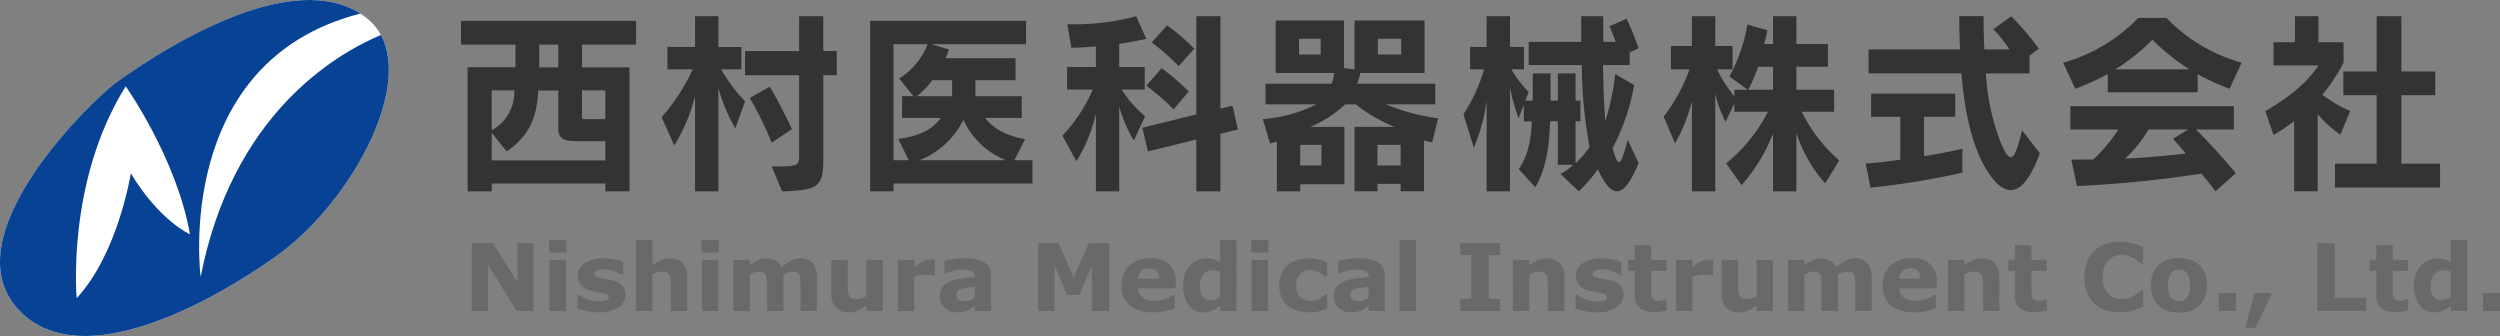 <svg xmlns="http://www.w3.org/2000/svg" width="355.651" height="47.803" viewBox="0 0 355.651 47.803">
  <rect x="0" y="0" width="355.651" height="47.803" fill="#808080" stroke="none"/>
  <g id="ヘッダーロゴ" transform="translate(20031 17840.953)">
    <path id="パス_613" data-name="パス 613" d="M29.813-78.459v-3.377H4.9v3.377h7.751v3.211H5.841v17.661H9.274v-1.107H25.44v1.107h3.433V-75.22H22.118v-3.239ZM18.741-75.22H16.028v-3.239h2.713Zm6.7,7.363h-2.8c-.471,0-.526,0-.526-.36v-3.737H25.44Zm-12.955-4.1a6.151,6.151,0,0,1-3.211,5.675v-5.675ZM25.44-61.988H9.274v-3.931l2.131,2.657c3.349-2.325,4.291-4.955,4.484-8.664h2.851v5.37c0,1.55.886,1.827,2.657,1.827H25.44ZM58.353-74.113v-3.433h-1.91V-82.5H53.01v4.955h-7.7v3.433h7.7v11.377c0,1.606-.221,1.606-3.9,1.606l1.467,3.543c5.37-.138,5.868-.747,5.868-4.789V-74.113ZM45.315-70.4a22.357,22.357,0,0,1-3.4-4.54h2.879v-3.183H41.523V-82.5H38.2v4.374H34.27v3.183h3.6a27.835,27.835,0,0,1-4.429,6.81l1.8,4.014A24.341,24.341,0,0,0,38.2-71.151v13.564h3.322V-72.313a24.074,24.074,0,0,0,2.408,5.785Zm6.671,3.958s-1.439-3.128-3.156-6.035l-2.851,1.606a48.636,48.636,0,0,1,3.128,6.367ZM86.2-58.694v-3.322H83.626l1.522-2.99c-2.824-.526-4.457-1.495-5.675-3.017h5.2v-3.1H78.09v-2.27h5.7v-3.128H73.855a13,13,0,0,0,.471-1.246l-2.491-.747H85.287v-3.322H63.114v24.249h3.322v-1.107ZM74.768-71.123h-5.01a10.718,10.718,0,0,0,2.187-2.27h2.824Zm-1.606,3.1c-1.3,1.716-2.99,2.547-6.062,2.99L68.6-62.016H66.436v-16.5H71.28a9.907,9.907,0,0,1-4.041,4.872l2.021,2.519H67.654v3.1Zm9.246,6.007H70.145a11.756,11.756,0,0,0,6.228-5.758A11.274,11.274,0,0,0,82.408-62.016Zm26.8-15.862a29.591,29.591,0,0,0-3.848-3.322l-2.187,2.436a30.085,30.085,0,0,1,3.82,3.377Zm-.775,6.09a35.722,35.722,0,0,0-3.848-3.322l-2.187,2.491a33.5,33.5,0,0,1,3.875,3.377Zm7,5.4-.775-3.377-1.716.415V-82.5h-3.433v13.979l-7.668,1.882.775,3.377,6.893-1.689v7.363h3.433V-65.78Zm-13.038-12.9L100.955-82.5a33.567,33.567,0,0,1-9.8,1.135l.581,3.349c1.246,0,2.491-.111,3.488-.166v2.907h-4.1v3.211h3.654A22.516,22.516,0,0,1,90.464-65.5l1.993,3.626a21.862,21.862,0,0,0,2.768-6.782v11.073h3.322V-69.656a19.2,19.2,0,0,0,2.076,4.844l1.606-3.46a15.479,15.479,0,0,1-3.322-3.792h3.266v-3.211H98.547v-3.294C101.4-79.012,102.394-79.289,102.394-79.289Zm41.522,11.322A29.5,29.5,0,0,1,136.5-69.96h7v-2.934H132.373a8.019,8.019,0,0,0,.471-1.522h9.135v-7.474h-9.965v6.948l-1.495-.166v-6.782H120.8v7.474h8.332a6.7,6.7,0,0,1-.36,1.522h-9.412v2.934h7.225a20.335,20.335,0,0,1-7.612,2.1L120-64.4c.471-.111.969-.249.969-.249v7.059h3.322v-1h6.284v-8.166H125.73a16.261,16.261,0,0,0,4.955-3.211h1.495a22.065,22.065,0,0,0,5.536,3.211h-5.7v9.163h3.266v-1.052h3.294v1.052H141.9v-7.225s.526.138,1.163.277Zm-5.26-9.08h-3.322v-2.242h3.322Zm-11.46,0h-3.073v-2.242H127.2Zm11.377,15.778H135.28V-64.2h3.294Zm-11.266,0H124.29V-64.2h3.017Zm45.121-.36-1.55-3.294c-.609,2.27-.941,3.183-1.246,3.183s-.554-.8-.913-1.993a30.1,30.1,0,0,0,3.073-8.969l-2.685-1.578a34.508,34.508,0,0,1-1.412,6.671c-.166-1.744-.3-5.536-.332-7.945h3.792v-1.8l1.273-.581a36.4,36.4,0,0,0-1.716-4.208l-2.436,1.08a20.486,20.486,0,0,1,.886,2.215h-1.744c-.028-1.163-.028-2.187-.028-3.654h-3.128v3.654h-7.474v3.294h7.557A65.044,65.044,0,0,0,165.453-63.9a10.731,10.731,0,0,1-1.993,2.3v-5.952h.692v-2.934h-.692v-3.875h-2.519v3.875h-1.024v-3.875H157.37v3.875h-1.052l.471-1.246a15.509,15.509,0,0,1-2.464-3.211h1.8v-3.183h-1.993V-82.5h-3.322v4.374h-2.353v3.183h1.993a23.971,23.971,0,0,1-2.934,6.394l1.467,4.761a24.775,24.775,0,0,0,1.827-6.727v12.927h3.322v-14.7a32.8,32.8,0,0,0,1.218,4.318L156.1-69.9v2.353h1.135c-.111,2.962-.664,5.121-1.855,6.782l2.353,2.6c1.439-2.408,2.021-5.675,2.1-9.384h1.107v6.2h2.187a8.7,8.7,0,0,1-1.8,1.3l2.6,2.464a24.9,24.9,0,0,0,2.713-3.128C168.664-56.258,170.38-56.562,172.429-61.628Zm28.54-.36a22.256,22.256,0,0,1-5.343-6.92h4.623v-3.128h-5.37V-75.3h4.484v-3.239h-4.484V-82.5h-3.322v3.958h-1.273a18.6,18.6,0,0,0,.471-1.965l-2.851-.8a24.092,24.092,0,0,1-2.547,7.391l2.6,1.882h-1.91v.913a18.652,18.652,0,0,1-2.464-3.82H185.8v-3.322h-2.464V-82.5h-3.322v4.235h-2.99v3.322h2.657A24.717,24.717,0,0,1,176-68.216l1.606,3.82a23.677,23.677,0,0,0,2.408-6.007v12.817h3.322V-71.455a17.59,17.59,0,0,0,1.467,3.986l1.246-2.6v1.163h4.789a22.941,22.941,0,0,1-5.952,7.336l2.187,3.1a24,24,0,0,0,4.484-7.363v8.249h3.322v-8.3a20.332,20.332,0,0,0,4.1,7.17Zm-9.412-10.048h-3.516a23.026,23.026,0,0,0,1.384-3.266h2.131Zm37.951,9.024-2.519-3.239c-.664,2.657-1.107,3.82-1.606,3.82-.388,0-.8-.664-1.356-1.882a32.193,32.193,0,0,1-2.187-10.048h6.2v-2.519l1.329-1a38.385,38.385,0,0,0-3.931-4.6l-2.547,1.827a18.324,18.324,0,0,1,2.3,2.879h-3.571c-.083-1.689-.111-2.851-.111-4.734h-3.46c0,1.8.028,3.073.111,4.734h-13.01v3.4h13.2c.5,6.035,1.716,11.045,3.958,14.311,1,1.467,2.021,2.3,3.045,2.3C226.767-57.753,228.179-59.331,229.508-63.012Zm-11.017,2.768v-3.4s-2.574.609-5.453,1.052v-5.592h4.429v-3.294H205.508v3.294h4.152v6.09c-1.661.249-3.266.443-4.927.554l.692,3.433A111.4,111.4,0,0,0,218.491-60.244Zm39.723-15.64a23.776,23.776,0,0,1-10.685-6.367h-4.014a23.777,23.777,0,0,1-10.685,6.367l1.716,3.709a34.121,34.121,0,0,0,4.623-2.1v2.6h12.789v-2.574a34.48,34.48,0,0,0,4.54,2.076Zm-.83,15.723a82.688,82.688,0,0,0-5.675-6.228h5.4v-3.322H233.854v3.322h6.837a22.931,22.931,0,0,1-3.571,4.263c-1.024.028-1.993.028-3.128.028l.8,3.765a167.67,167.67,0,0,0,17.688-1.772,32.13,32.13,0,0,1,2.021,2.519Zm-6.616-14.782H240.248a29.637,29.637,0,0,0,5.287-4.208A30.6,30.6,0,0,0,250.767-74.943Zm-.166,8.554-2.159,1.329c.664.72,1.273,1.412,1.827,2.1-2.132.249-5.675.581-8.609.72a19.727,19.727,0,0,0,3.322-4.152Zm35.848,8.249v-3.377H280.94v-9.744h4.817v-3.377H280.94V-82.5h-3.516v7.862h-4.734v3.377h4.734v9.744H271.5v3.377ZM273.66-69.019a17.572,17.572,0,0,1-3.958-2.325,24.461,24.461,0,0,0,3.017-4.567v-2.879h-3.571V-82.5H265.8v3.709h-3.045V-75.5h6.394c-.775,1.19-2.657,3.682-7.557,6.505l1.163,3.4a31.77,31.77,0,0,0,2.934-1.965v9.965h3.349v-10.99a14.817,14.817,0,0,0,3.239,2.934Z" transform="translate(-19970.322 -17756.148)" fill="#333"/>
    <path id="パス_614" data-name="パス 614" d="M13.238-26.374h-2.4L6.737-33v6.631H4.453v-9.66H7.431L10.954-30.5v-5.534h2.284Zm4.611,0H15.507V-33.66h2.342Zm.065-8.324H15.442v-1.771h2.472Zm8.4,6.014a2.112,2.112,0,0,1-1.012,1.82,4.853,4.853,0,0,1-2.77.691,7.9,7.9,0,0,1-1.765-.182,6.727,6.727,0,0,1-1.272-.4v-1.92h.214q.175.123.405.269a4.12,4.12,0,0,0,.652.315,5.379,5.379,0,0,0,.824.256,4.349,4.349,0,0,0,.986.107,2.565,2.565,0,0,0,1.019-.152.485.485,0,0,0,.331-.451.419.419,0,0,0-.195-.386,2.539,2.539,0,0,0-.74-.23q-.26-.058-.7-.127a7.565,7.565,0,0,1-.808-.165,2.863,2.863,0,0,1-1.473-.808,2,2,0,0,1-.48-1.366,2.072,2.072,0,0,1,1-1.748,4.674,4.674,0,0,1,2.722-.7,7.249,7.249,0,0,1,1.567.165,6.34,6.34,0,0,1,1.171.354V-31.5h-.2A4.753,4.753,0,0,0,24.6-32.08a4.2,4.2,0,0,0-1.346-.224,2.549,2.549,0,0,0-.95.156q-.386.156-.386.441a.471.471,0,0,0,.175.4,2.384,2.384,0,0,0,.824.272q.357.071.769.139t.827.172a2.6,2.6,0,0,1,1.362.756A1.912,1.912,0,0,1,26.314-28.683Zm8.8,2.31H32.774v-3.614a8.517,8.517,0,0,0-.045-.879,1.852,1.852,0,0,0-.156-.646.777.777,0,0,0-.38-.35,1.772,1.772,0,0,0-.7-.11,2.129,2.129,0,0,0-.646.1,3.469,3.469,0,0,0-.71.331v5.164H27.8v-10.1H30.14v3.614a5.951,5.951,0,0,1,1.2-.746,3.053,3.053,0,0,1,1.273-.26,2.443,2.443,0,0,1,1.843.688,2.854,2.854,0,0,1,.664,2.057Zm4.423,0H37.2V-33.66H39.54ZM39.6-34.7H37.133v-1.771H39.6Zm9.185,3.16v5.164H46.448v-3.64q0-.532-.026-.905a1.615,1.615,0,0,0-.143-.607.713.713,0,0,0-.354-.341,1.657,1.657,0,0,0-.665-.107,1.676,1.676,0,0,0-.668.139,4.893,4.893,0,0,0-.584.3v5.164H41.666V-33.66h2.342v.8a6.4,6.4,0,0,1,1.153-.74,2.764,2.764,0,0,1,1.218-.266,2.475,2.475,0,0,1,1.27.321,2.193,2.193,0,0,1,.862.944,7.248,7.248,0,0,1,1.36-.928,2.837,2.837,0,0,1,1.3-.337,2.241,2.241,0,0,1,1.791.707,3.024,3.024,0,0,1,.612,2.037v4.743H51.229v-3.64q0-.538-.023-.908a1.57,1.57,0,0,0-.139-.6.682.682,0,0,0-.35-.341,1.7,1.7,0,0,0-.675-.107,1.672,1.672,0,0,0-.571.1A4.374,4.374,0,0,0,48.79-31.538Zm14.135,5.164H60.583v-.8a6.937,6.937,0,0,1-1.186.749,2.958,2.958,0,0,1-1.283.256,2.422,2.422,0,0,1-1.856-.694,2.894,2.894,0,0,1-.651-2.05V-33.66h2.342v3.614q0,.551.036.918a1.6,1.6,0,0,0,.165.607.745.745,0,0,0,.373.35,1.772,1.772,0,0,0,.7.11,2.3,2.3,0,0,0,.662-.11,2.849,2.849,0,0,0,.7-.324V-33.66h2.342Zm7.421-5.061h-.207a2.092,2.092,0,0,0-.479-.078q-.33-.026-.55-.026a5.307,5.307,0,0,0-.88.065,4.985,4.985,0,0,0-.822.221v4.879H65.065V-33.66h2.342v1.07a4.864,4.864,0,0,1,1.34-.879,2.963,2.963,0,0,1,1.049-.217q.123,0,.278.006t.272.019Zm5.669,3.155v-1.513q-.474.039-1.025.107a4.943,4.943,0,0,0-.837.158,1.153,1.153,0,0,0-.535.32.807.807,0,0,0-.185.553,1.435,1.435,0,0,0,.039.369.554.554,0,0,0,.195.272.947.947,0,0,0,.357.191,2.487,2.487,0,0,0,.649.061,1.923,1.923,0,0,0,.71-.142A2.22,2.22,0,0,0,76.015-28.279Zm0,1.134q-.188.143-.467.344a3.4,3.4,0,0,1-.526.318,3.313,3.313,0,0,1-.714.23,4.106,4.106,0,0,1-.811.075,2.476,2.476,0,0,1-1.739-.642,2.128,2.128,0,0,1-.7-1.641,2.212,2.212,0,0,1,.357-1.3,2.394,2.394,0,0,1,1.012-.8,5.721,5.721,0,0,1,1.609-.415q.96-.123,1.992-.182V-31.2a.84.84,0,0,0-.493-.834,3.565,3.565,0,0,0-1.453-.23,4.149,4.149,0,0,0-1.233.2q-.655.2-.941.315h-.214V-33.5q.37-.1,1.2-.23a10.588,10.588,0,0,1,1.671-.133,5.185,5.185,0,0,1,2.877.613,2.176,2.176,0,0,1,.886,1.924v4.957H76.015Zm19.13.772H92.666v-6.468l-1.791,4.2H89.156l-1.791-4.2v6.468H85.017v-9.66H87.91l2.173,4.846,2.167-4.846h2.894Zm9.445-3.211H99.243a1.68,1.68,0,0,0,.652,1.311,2.9,2.9,0,0,0,1.768.454,3.974,3.974,0,0,0,1.434-.266,4.49,4.49,0,0,0,1.1-.571h.26v1.875a8.674,8.674,0,0,1-1.492.461,7.786,7.786,0,0,1-1.551.143,5.074,5.074,0,0,1-3.361-.986,3.473,3.473,0,0,1-1.168-2.809,3.761,3.761,0,0,1,1.106-2.858,4.216,4.216,0,0,1,3.033-1.054,3.621,3.621,0,0,1,2.673.9,3.507,3.507,0,0,1,.9,2.585Zm-2.323-1.369a1.635,1.635,0,0,0-.363-1.1,1.4,1.4,0,0,0-1.07-.37,1.712,1.712,0,0,0-1.109.35,1.5,1.5,0,0,0-.487,1.122Zm10.989,4.58h-2.342v-.759a5.1,5.1,0,0,1-1.128.727,2.955,2.955,0,0,1-1.212.234,2.556,2.556,0,0,1-2.125-1.025,4.387,4.387,0,0,1-.8-2.764,4.665,4.665,0,0,1,.269-1.645,3.77,3.77,0,0,1,.736-1.229,3.033,3.033,0,0,1,1.069-.756,3.17,3.17,0,0,1,1.257-.269,3.45,3.45,0,0,1,1.072.139,7.149,7.149,0,0,1,.859.354v-3.1h2.342Zm-2.342-2.005v-3.58a2.3,2.3,0,0,0-.518-.149,3.041,3.041,0,0,0-.5-.045,1.659,1.659,0,0,0-1.379.575,2.491,2.491,0,0,0-.46,1.6,2.59,2.59,0,0,0,.369,1.556,1.394,1.394,0,0,0,1.185.484,2.107,2.107,0,0,0,.673-.12A2.372,2.372,0,0,0,110.913-28.379Zm6.824,2.005h-2.342V-33.66h2.342ZM117.8-34.7H115.33v-1.771H117.8Zm5.863,8.519a6.28,6.28,0,0,1-1.742-.227,3.835,3.835,0,0,1-1.372-.7,3.175,3.175,0,0,1-.9-1.194,4.148,4.148,0,0,1-.318-1.687,4.174,4.174,0,0,1,.341-1.758,3.318,3.318,0,0,1,.95-1.226,3.87,3.87,0,0,1,1.362-.675,5.969,5.969,0,0,1,1.6-.214,5.5,5.5,0,0,1,1.375.162,6.494,6.494,0,0,1,1.174.422v1.992h-.33q-.136-.117-.327-.272a2.951,2.951,0,0,0-.47-.3,3.072,3.072,0,0,0-.583-.237,2.608,2.608,0,0,0-.739-.094,1.775,1.775,0,0,0-1.435.594,2.417,2.417,0,0,0-.5,1.612,2.24,2.24,0,0,0,.515,1.6,1.913,1.913,0,0,0,1.461.545,2.9,2.9,0,0,0,.794-.1,2.56,2.56,0,0,0,.586-.237,2.792,2.792,0,0,0,.389-.272q.168-.143.311-.279h.33v1.992a6.4,6.4,0,0,1-1.152.412A5.387,5.387,0,0,1,123.665-26.179Zm8.368-2.1v-1.513q-.474.039-1.025.107a4.944,4.944,0,0,0-.837.158,1.153,1.153,0,0,0-.535.32.807.807,0,0,0-.185.553,1.434,1.434,0,0,0,.039.369.554.554,0,0,0,.195.272.947.947,0,0,0,.357.191,2.487,2.487,0,0,0,.649.061,1.923,1.923,0,0,0,.71-.142A2.221,2.221,0,0,0,132.033-28.279Zm0,1.134q-.188.143-.467.344a3.4,3.4,0,0,1-.526.318,3.313,3.313,0,0,1-.714.23,4.106,4.106,0,0,1-.811.075,2.476,2.476,0,0,1-1.739-.642,2.128,2.128,0,0,1-.7-1.641,2.212,2.212,0,0,1,.357-1.3,2.394,2.394,0,0,1,1.012-.8,5.721,5.721,0,0,1,1.609-.415q.96-.123,1.992-.182V-31.2a.84.84,0,0,0-.493-.834,3.566,3.566,0,0,0-1.453-.23,4.148,4.148,0,0,0-1.233.2q-.655.2-.941.315h-.214V-33.5q.37-.1,1.2-.23a10.588,10.588,0,0,1,1.671-.133,5.185,5.185,0,0,1,2.877.613,2.176,2.176,0,0,1,.886,1.924v4.957h-2.316Zm6.739.772H136.43v-10.1h2.342Zm11.96,0h-5.657v-1.713h1.583v-6.235h-1.583v-1.713h5.657v1.713H149.15v6.235h1.583Zm9.153,0h-2.342v-3.614a8.518,8.518,0,0,0-.045-.879,1.852,1.852,0,0,0-.156-.646.777.777,0,0,0-.38-.35,1.772,1.772,0,0,0-.7-.11,2.13,2.13,0,0,0-.646.1,3.469,3.469,0,0,0-.71.331v5.164h-2.342V-33.66h2.342v.8a5.951,5.951,0,0,1,1.2-.746,3.053,3.053,0,0,1,1.273-.26,2.443,2.443,0,0,1,1.843.688,2.854,2.854,0,0,1,.664,2.057Zm8.413-2.31a2.112,2.112,0,0,1-1.012,1.82,4.853,4.853,0,0,1-2.77.691,7.9,7.9,0,0,1-1.765-.182,6.727,6.727,0,0,1-1.272-.4v-1.92h.214q.175.123.405.269a4.121,4.121,0,0,0,.652.315,5.379,5.379,0,0,0,.824.256,4.348,4.348,0,0,0,.986.107,2.565,2.565,0,0,0,1.019-.152.485.485,0,0,0,.331-.451.419.419,0,0,0-.195-.386,2.539,2.539,0,0,0-.74-.23q-.26-.058-.7-.127a7.562,7.562,0,0,1-.808-.165,2.863,2.863,0,0,1-1.473-.808,2,2,0,0,1-.48-1.366,2.072,2.072,0,0,1,1-1.748,4.674,4.674,0,0,1,2.722-.7,7.249,7.249,0,0,1,1.567.165,6.34,6.34,0,0,1,1.171.354V-31.5h-.2a4.752,4.752,0,0,0-1.184-.581,4.2,4.2,0,0,0-1.346-.224,2.549,2.549,0,0,0-.95.156q-.386.156-.386.441a.471.471,0,0,0,.175.4,2.384,2.384,0,0,0,.824.272q.357.071.769.139t.827.172a2.6,2.6,0,0,1,1.362.756A1.912,1.912,0,0,1,168.3-28.683Zm6.142,2.246a6.625,6.625,0,0,1-.8.152,8.168,8.168,0,0,1-1.032.055,3.13,3.13,0,0,1-2.027-.551,2.333,2.333,0,0,1-.665-1.888v-3.406h-.96V-33.66h.96v-2.083h2.342v2.083h2.18v1.583h-2.18v2.586q0,.383.006.669a1.378,1.378,0,0,0,.1.513.719.719,0,0,0,.32.361,1.356,1.356,0,0,0,.67.133,1.957,1.957,0,0,0,.475-.078,1.977,1.977,0,0,0,.411-.143h.194Zm6.61-5h-.207a2.091,2.091,0,0,0-.479-.078q-.33-.026-.55-.026a5.307,5.307,0,0,0-.88.065,4.984,4.984,0,0,0-.822.221v4.879H175.77V-33.66h2.342v1.07a4.863,4.863,0,0,1,1.34-.879,2.963,2.963,0,0,1,1.049-.217q.123,0,.278.006t.272.019Zm8.517,5.061h-2.342v-.8a6.937,6.937,0,0,1-1.186.749,2.958,2.958,0,0,1-1.283.256,2.422,2.422,0,0,1-1.856-.694,2.894,2.894,0,0,1-.651-2.05V-33.66h2.342v3.614q0,.551.036.918a1.6,1.6,0,0,0,.165.607.745.745,0,0,0,.373.35,1.772,1.772,0,0,0,.7.11,2.3,2.3,0,0,0,.662-.11,2.849,2.849,0,0,0,.7-.324V-33.66h2.342Zm9.257-5.164v5.164h-2.342v-3.64q0-.532-.026-.905a1.615,1.615,0,0,0-.143-.607.713.713,0,0,0-.354-.341,1.657,1.657,0,0,0-.665-.107,1.675,1.675,0,0,0-.668.139,4.89,4.89,0,0,0-.584.3v5.164H191.7V-33.66h2.342v.8a6.4,6.4,0,0,1,1.153-.74,2.764,2.764,0,0,1,1.218-.266,2.475,2.475,0,0,1,1.27.321,2.194,2.194,0,0,1,.862.944,7.248,7.248,0,0,1,1.36-.928,2.837,2.837,0,0,1,1.3-.337,2.24,2.24,0,0,1,1.791.707,3.024,3.024,0,0,1,.612,2.037v4.743h-2.342v-3.64q0-.538-.023-.908a1.57,1.57,0,0,0-.139-.6.682.682,0,0,0-.35-.341,1.7,1.7,0,0,0-.675-.107,1.671,1.671,0,0,0-.571.1A4.373,4.373,0,0,0,198.824-31.538Zm14.051,1.953H207.53a1.68,1.68,0,0,0,.652,1.311,2.9,2.9,0,0,0,1.768.454,3.974,3.974,0,0,0,1.434-.266,4.49,4.49,0,0,0,1.1-.571h.26v1.875a8.674,8.674,0,0,1-1.492.461,7.785,7.785,0,0,1-1.551.143,5.074,5.074,0,0,1-3.361-.986,3.473,3.473,0,0,1-1.168-2.809,3.761,3.761,0,0,1,1.106-2.858,4.216,4.216,0,0,1,3.033-1.054,3.621,3.621,0,0,1,2.673.9,3.507,3.507,0,0,1,.9,2.585Zm-2.323-1.369a1.635,1.635,0,0,0-.363-1.1,1.4,1.4,0,0,0-1.07-.37,1.712,1.712,0,0,0-1.109.35,1.5,1.5,0,0,0-.487,1.122Zm11.222,4.58h-2.342v-3.614a8.514,8.514,0,0,0-.045-.879,1.852,1.852,0,0,0-.156-.646.777.777,0,0,0-.38-.35,1.772,1.772,0,0,0-.7-.11,2.129,2.129,0,0,0-.646.1,3.468,3.468,0,0,0-.71.331v5.164h-2.342V-33.66H216.8v.8a5.952,5.952,0,0,1,1.2-.746,3.053,3.053,0,0,1,1.273-.26,2.443,2.443,0,0,1,1.843.688,2.854,2.854,0,0,1,.664,2.057Zm6.739-.064a6.625,6.625,0,0,1-.8.152,8.168,8.168,0,0,1-1.032.055,3.13,3.13,0,0,1-2.027-.551,2.332,2.332,0,0,1-.665-1.888v-3.406h-.96V-33.66h.96v-2.083h2.342v2.083h2.18v1.583h-2.18v2.586q0,.383.006.669a1.378,1.378,0,0,0,.1.513.719.719,0,0,0,.32.361,1.356,1.356,0,0,0,.67.133,1.957,1.957,0,0,0,.475-.078,1.977,1.977,0,0,0,.411-.143h.194Zm10.3.252a6,6,0,0,1-1.989-.318,4.249,4.249,0,0,1-1.567-.947,4.241,4.241,0,0,1-1.015-1.57,6.057,6.057,0,0,1-.36-2.173,5.993,5.993,0,0,1,.344-2.083,4.452,4.452,0,0,1,1-1.6,4.237,4.237,0,0,1,1.56-.993,5.731,5.731,0,0,1,2.034-.35,8.038,8.038,0,0,1,1.1.068,7.626,7.626,0,0,1,.905.178,6.417,6.417,0,0,1,.788.276q.354.152.62.282v2.342h-.285q-.182-.155-.457-.368a6.054,6.054,0,0,0-.626-.42,4.343,4.343,0,0,0-.772-.349,2.728,2.728,0,0,0-.889-.142,3.014,3.014,0,0,0-1,.165,2.43,2.43,0,0,0-.876.547,2.687,2.687,0,0,0-.62.978,4.08,4.08,0,0,0-.237,1.476,3.917,3.917,0,0,0,.256,1.515,2.639,2.639,0,0,0,.646.958,2.362,2.362,0,0,0,.882.508,3.205,3.205,0,0,0,.96.152,3.065,3.065,0,0,0,.9-.136,3.492,3.492,0,0,0,.821-.368,5.426,5.426,0,0,0,.59-.4q.272-.213.448-.368h.26v2.31q-.363.162-.694.3a5.715,5.715,0,0,1-.694.247,8.345,8.345,0,0,1-.889.208A7.1,7.1,0,0,1,238.814-26.185Zm12.5-3.828a3.8,3.8,0,0,1-1.048,2.832,4.007,4.007,0,0,1-2.942,1.035,4.007,4.007,0,0,1-2.942-1.035,3.8,3.8,0,0,1-1.048-2.832,3.793,3.793,0,0,1,1.054-2.842,4.019,4.019,0,0,1,2.936-1.032,4,4,0,0,1,2.949,1.038A3.824,3.824,0,0,1,251.315-30.013Zm-2.874,1.771a1.875,1.875,0,0,0,.341-.671A4.085,4.085,0,0,0,248.895-30a4.222,4.222,0,0,0-.117-1.077,1.885,1.885,0,0,0-.324-.694,1.138,1.138,0,0,0-.5-.376,1.766,1.766,0,0,0-.629-.11,1.833,1.833,0,0,0-.6.091,1.213,1.213,0,0,0-.5.363,1.858,1.858,0,0,0-.341.694A4.1,4.1,0,0,0,245.755-30a4.275,4.275,0,0,0,.11,1.035,1.818,1.818,0,0,0,.324.7,1.234,1.234,0,0,0,.5.37,1.744,1.744,0,0,0,.658.117,1.731,1.731,0,0,0,.607-.107A1.111,1.111,0,0,0,248.441-28.242Zm6.992,1.868h-2.426v-2.55h2.426Zm5.13-2.55-2.336,4.95h-1.447l1.278-4.95Zm13.4,2.55H267v-9.66h2.491v7.792h4.477Zm5.961-.064a6.624,6.624,0,0,1-.8.152,8.168,8.168,0,0,1-1.032.055,3.13,3.13,0,0,1-2.027-.551,2.333,2.333,0,0,1-.665-1.888v-3.406h-.96V-33.66h.96v-2.083h2.342v2.083h2.18v1.583h-2.18v2.586q0,.383.006.669a1.378,1.378,0,0,0,.1.513.719.719,0,0,0,.32.361,1.356,1.356,0,0,0,.67.133,1.957,1.957,0,0,0,.475-.078,1.977,1.977,0,0,0,.411-.143h.194Zm8.413.064H286v-.759a5.1,5.1,0,0,1-1.128.727,2.955,2.955,0,0,1-1.212.234,2.556,2.556,0,0,1-2.125-1.025,4.387,4.387,0,0,1-.8-2.764A4.665,4.665,0,0,1,281-31.606a3.769,3.769,0,0,1,.736-1.229,3.033,3.033,0,0,1,1.069-.756,3.17,3.17,0,0,1,1.257-.269,3.45,3.45,0,0,1,1.072.139,7.145,7.145,0,0,1,.859.354v-3.1h2.342ZM286-28.379v-3.58a2.3,2.3,0,0,0-.518-.149,3.04,3.04,0,0,0-.5-.045,1.659,1.659,0,0,0-1.379.575,2.492,2.492,0,0,0-.46,1.6,2.591,2.591,0,0,0,.369,1.556,1.394,1.394,0,0,0,1.185.484,2.107,2.107,0,0,0,.673-.12A2.372,2.372,0,0,0,286-28.379Zm6.992,2.005h-2.426v-2.55h2.426Z" transform="translate(-19968.338 -17770.338)" fill="#696969"/>
    <g id="マーク" transform="translate(-20031 -17841)">
      <path id="パス_615" data-name="パス 615" d="M16.59,11.725c8.983-6.432,26.115-16.39,35.449-9.257,8.72,6.665-1.454,26.012-12.883,34.069C27.781,44.556,10.63,52.836,2.558,44-7.106,33.413,13.506,13.934,16.59,11.725Z" transform="translate(0 0.05)" fill="#fff"/>
      <path id="パス_616" data-name="パス 616" d="M54.192,5.143C47.484,7.973,33.028,16.627,28.543,39.552c0,0-4.035-30.6,22.726-37.457C41.78-3.951,25.344,5.6,16.6,11.861c-3.086,2.21-23.713,21.7-14.042,32.3,8.078,8.847,25.241.56,36.624-7.465C49.408,29.484,58.586,13.271,54.192,5.143ZM18.61,24.817s-1.776,11.38-7.7,17.761c0,0-1.513-16.577,6.973-30.127,0,0,7.236,10.2,9.144,21.05C27.03,33.5,22.689,31.593,18.61,24.817Z" transform="translate(0 -0.121)" fill="#084294"/>
    </g>
  </g>
</svg>
